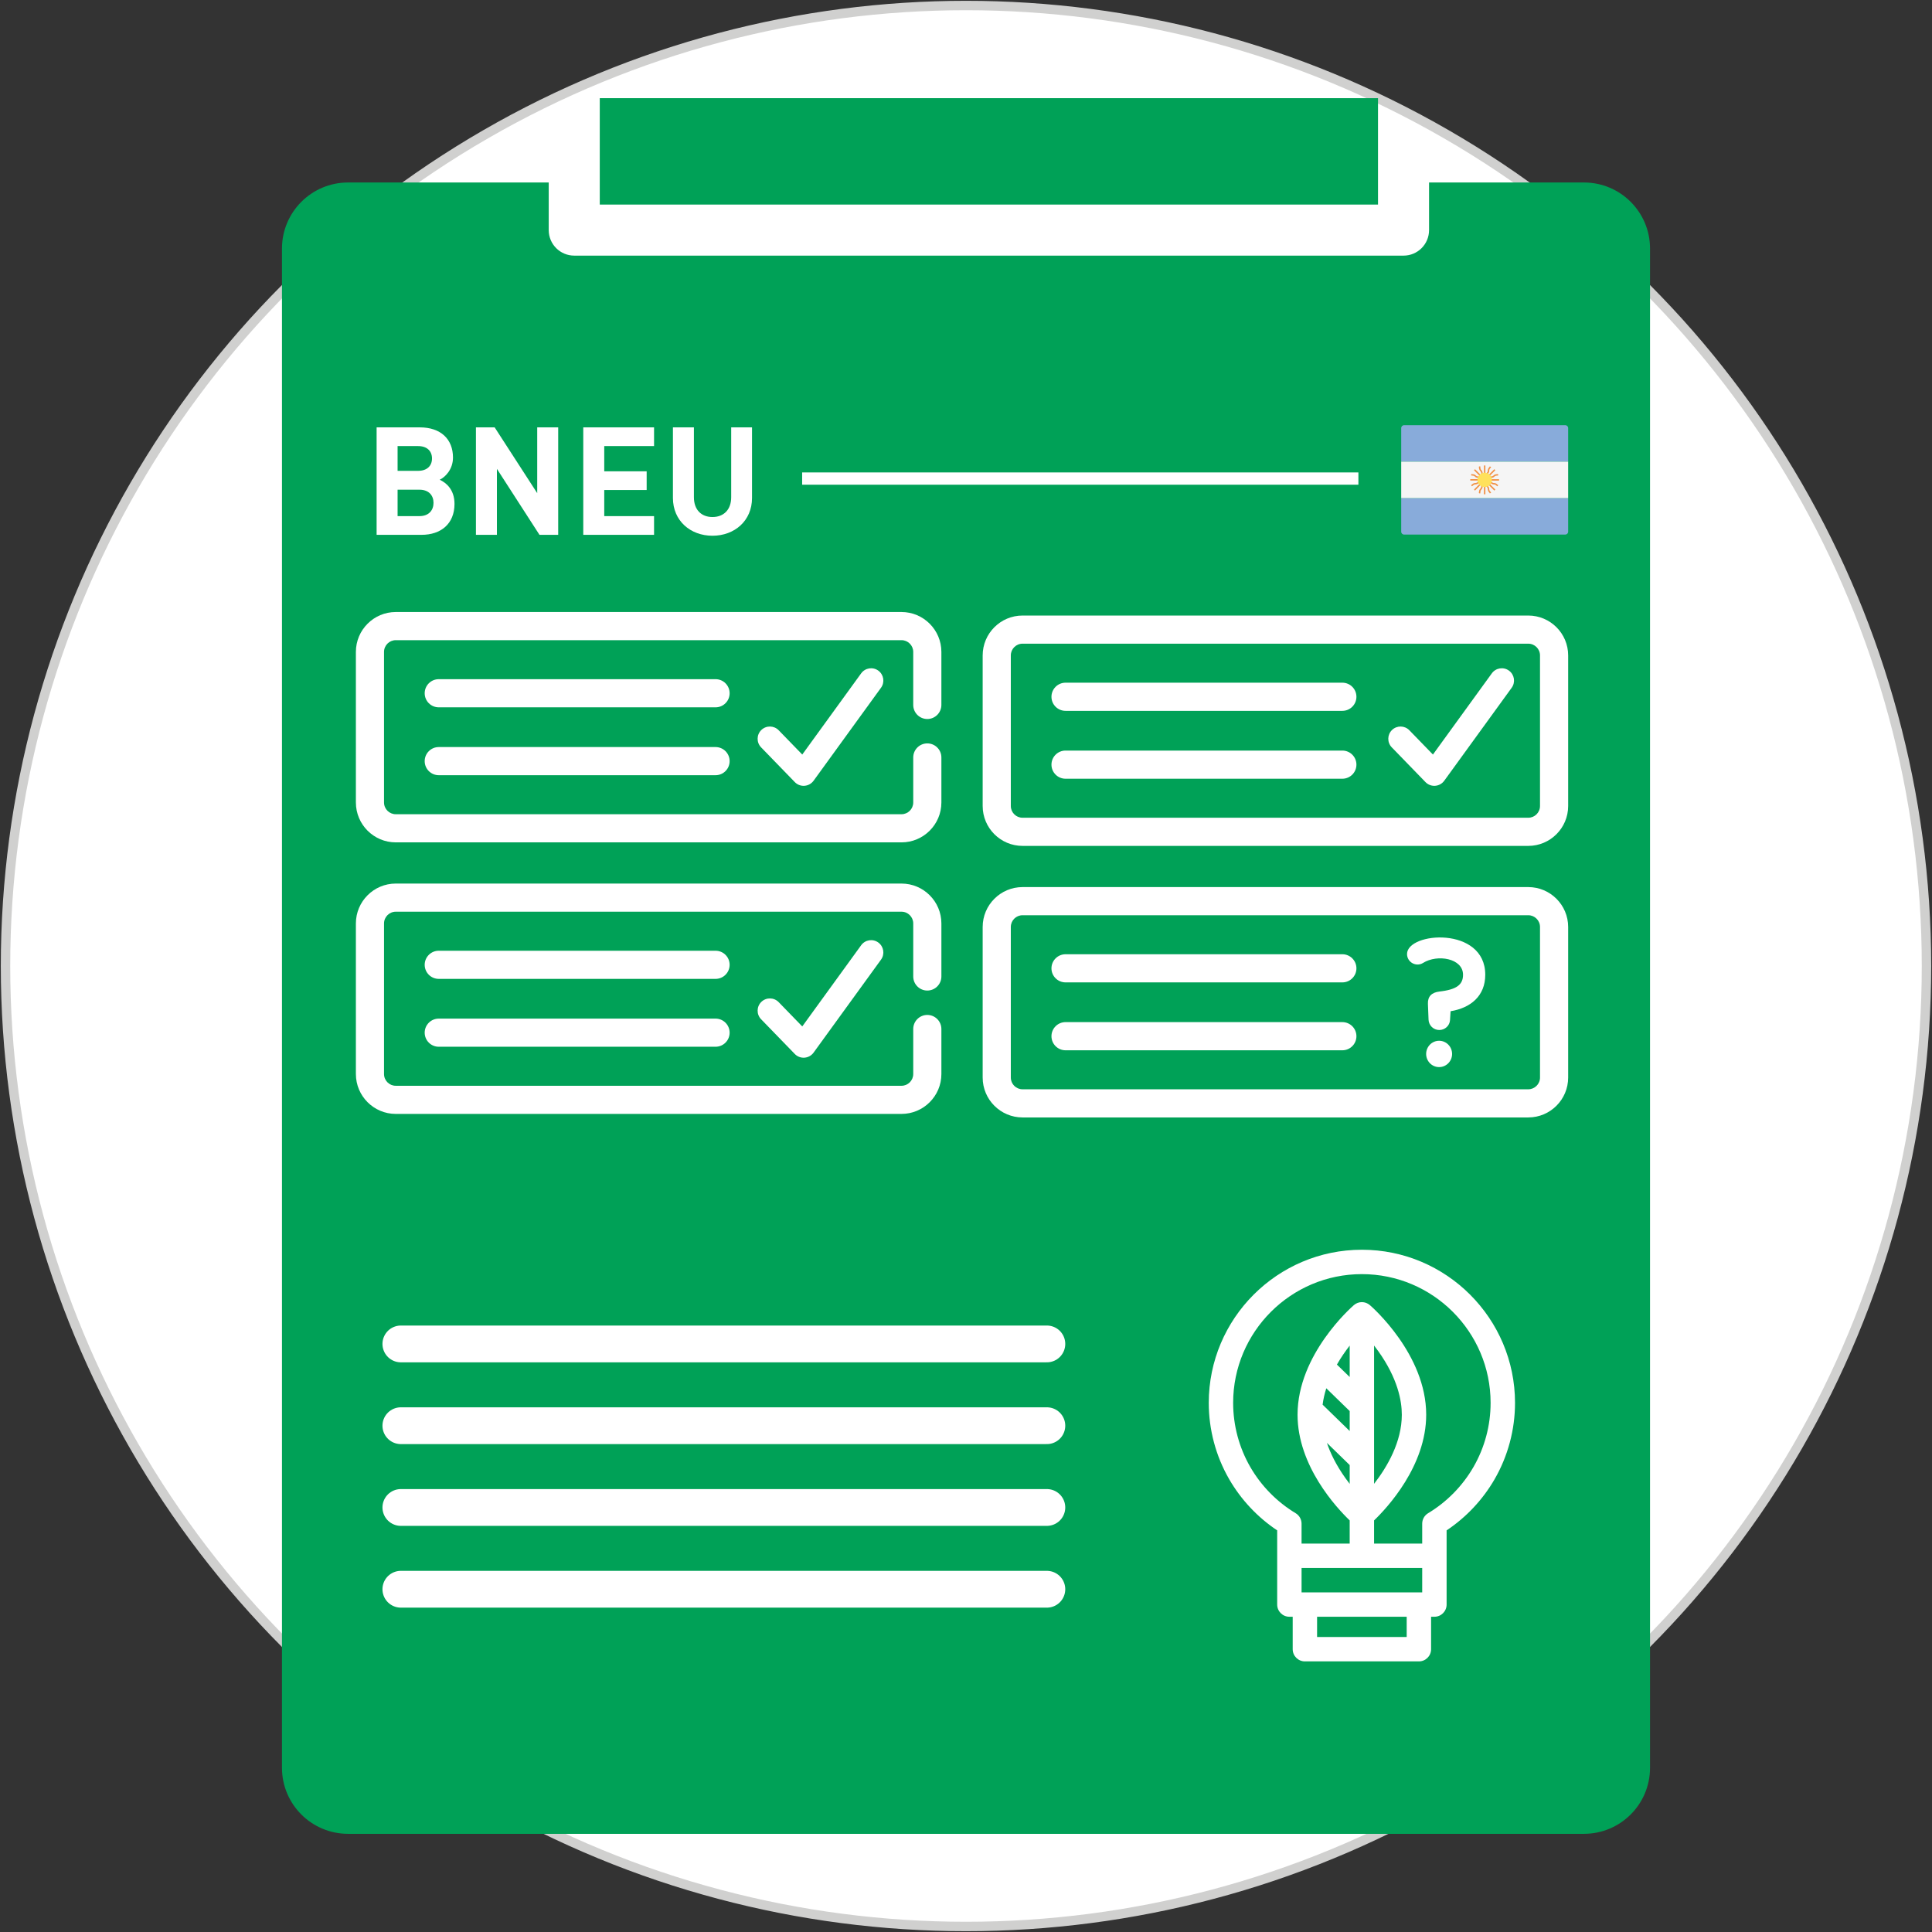 <?xml version="1.0" encoding="utf-8"?>
<!-- Generator: Adobe Illustrator 16.0.0, SVG Export Plug-In . SVG Version: 6.00 Build 0)  -->
<!DOCTYPE svg PUBLIC "-//W3C//DTD SVG 1.1//EN" "http://www.w3.org/Graphics/SVG/1.1/DTD/svg11.dtd">
<svg version="1.1" id="Capa_1" xmlns="http://www.w3.org/2000/svg" xmlns:xlink="http://www.w3.org/1999/xlink" x="0px" y="0px"
	 width="350px" height="350px" viewBox="0 0 350 350" enable-background="new 0 0 350 350" xml:space="preserve">
<rect x="0" y="0" width="350" height="350" fill="#333333" stroke="none"/>
<g>
	<circle fill="#FFFFFF" stroke="#D0D0CF" stroke-width="1.706" stroke-miterlimit="10" cx="175" cy="175" r="174"/>
	<g>
		<g>
			<g>
				<rect x="108.654" y="17.784" fill="#00A157" width="140.985" height="19.276"/>
				<path fill="#00A157" d="M286.961,33.061h-28.074v8.622c0,2.558-2.068,4.626-4.619,4.626H104.034
					c-2.559,0-4.628-2.068-4.628-4.626v-8.622h-36.36c-6.608,0.005-11.958,5.361-11.964,11.964v275.227
					c0.006,6.609,5.355,11.957,11.964,11.964h223.908c6.608-0.007,11.964-5.354,11.964-11.964V45.024
					C298.918,38.422,293.563,33.065,286.961,33.061z"/>
			</g>
		</g>
		<path fill="#FFFFFF" d="M178.02,146.016c0,3.983,3.238,7.226,7.226,7.226h91.616c3.984,0,7.226-3.242,7.226-7.226v-27.281
			c0-3.984-3.239-7.224-7.226-7.224h-91.616c-3.986,0-7.226,3.239-7.226,7.224V146.016z M183.119,118.734
			c0-1.17,0.951-2.125,2.125-2.125h91.617c1.172,0,2.127,0.955,2.127,2.125v27.281c0,1.172-0.955,2.125-2.127,2.125h-91.617
			c-1.174,0-2.125-0.953-2.125-2.125V118.734L183.119,118.734z"/>
		<path fill="#FFFFFF" d="M193.033,128.777h50.145c1.41,0,2.551-1.143,2.551-2.549c0-1.409-1.141-2.552-2.551-2.552h-50.145
			c-1.409,0-2.551,1.143-2.551,2.552C190.482,127.635,191.624,128.777,193.033,128.777z"/>
		<path fill="#FFFFFF" d="M193.033,141.074h50.145c1.41,0,2.551-1.143,2.551-2.552c0-1.407-1.141-2.549-2.551-2.549h-50.145
			c-1.409,0-2.551,1.142-2.551,2.549C190.482,139.932,191.624,141.074,193.033,141.074z"/>
		<path fill="#FFFFFF" d="M129.631,123.04H79.484c-1.406,0-2.548,1.141-2.548,2.55c0,1.408,1.142,2.549,2.548,2.549h50.146
			c1.408,0,2.549-1.141,2.549-2.549C132.18,124.181,131.039,123.04,129.631,123.04z"/>
		<path fill="#FFFFFF" d="M129.631,135.336H79.484c-1.406,0-2.548,1.143-2.548,2.549c0,1.409,1.142,2.551,2.548,2.551h50.146
			c1.408,0,2.549-1.142,2.549-2.551C132.18,136.479,131.039,135.336,129.631,135.336z"/>
		<path fill="#FFFFFF" d="M64.473,145.379c0,3.984,3.24,7.225,7.225,7.225h91.619c3.982,0,7.225-3.24,7.225-7.225v-8.156
			c0-1.41-1.142-2.549-2.551-2.549c-1.41,0-2.549,1.139-2.549,2.549v8.156c0,1.171-0.954,2.125-2.125,2.125h-91.62
			c-1.171,0-2.126-0.954-2.126-2.125v-27.282c0-1.171,0.955-2.125,2.126-2.125h91.619c1.171,0,2.125,0.954,2.125,2.125v9.606
			c0,1.409,1.139,2.552,2.549,2.552c1.409,0,2.551-1.143,2.551-2.552v-9.606c0-3.982-3.242-7.225-7.225-7.225H71.697
			c-3.984,0-7.225,3.242-7.225,7.225L64.473,145.379L64.473,145.379z"/>
		<path fill="#FFFFFF" d="M178.02,195.21c0,3.981,3.238,7.226,7.226,7.226h91.616c3.984,0,7.226-3.242,7.226-7.226v-27.282
			c0-3.983-3.239-7.224-7.226-7.224h-91.616c-3.986,0-7.226,3.24-7.226,7.224V195.21z M183.119,167.928
			c0-1.171,0.951-2.125,2.125-2.125h91.617c1.172,0,2.127,0.954,2.127,2.125v27.282c0,1.17-0.955,2.124-2.127,2.124h-91.617
			c-1.174,0-2.125-0.954-2.125-2.124V167.928L183.119,167.928z"/>
		<path fill="#FFFFFF" d="M263.061,190.932c0-1.316-1.051-2.387-2.352-2.387c-1.299,0-2.35,1.069-2.35,2.387
			c0,1.316,1.051,2.383,2.35,2.383C262.01,193.314,263.061,192.248,263.061,190.932z"/>
		<path fill="#FFFFFF" d="M257.802,174.444c2.572-1.618,7.241-0.858,7.241,2.146c0,1.858-1.259,2.689-4.27,3.037
			c-1.414,0.165-2.146,0.883-2.09,2.243l0.112,2.856c0.041,1.041,0.897,1.871,1.947,1.871c1.024,0,1.879-0.785,1.942-1.789
			l0.103-1.615c3.614-0.586,6.282-2.746,6.282-6.605c0-8.867-14.17-7.762-14.17-3.753
			C254.902,174.336,256.561,175.227,257.802,174.444z"/>
		<path fill="#FFFFFF" d="M193.033,177.969h50.145c1.41,0,2.551-1.14,2.551-2.549c0-1.407-1.141-2.549-2.551-2.549h-50.145
			c-1.409,0-2.551,1.142-2.551,2.549C190.482,176.829,191.624,177.969,193.033,177.969z"/>
		<path fill="#FFFFFF" d="M193.033,190.27h50.145c1.41,0,2.551-1.145,2.551-2.551c0-1.41-1.141-2.553-2.551-2.553h-50.145
			c-1.409,0-2.551,1.143-2.551,2.553C190.482,189.125,191.624,190.27,193.033,190.27z"/>
		<path fill="#FFFFFF" d="M129.631,172.235H79.484c-1.406,0-2.548,1.14-2.548,2.549c0,1.407,1.142,2.549,2.548,2.549h50.146
			c1.408,0,2.549-1.142,2.549-2.549C132.18,173.375,131.039,172.235,129.631,172.235z"/>
		<path fill="#FFFFFF" d="M129.631,184.531H79.484c-1.406,0-2.548,1.14-2.548,2.548c0,1.407,1.142,2.55,2.548,2.55h50.146
			c1.408,0,2.549-1.143,2.549-2.55C132.179,185.671,131.039,184.531,129.631,184.531z"/>
		<path fill="#FFFFFF" d="M64.473,194.573c0,3.983,3.24,7.223,7.225,7.223h91.619c3.982,0,7.225-3.239,7.225-7.223v-8.156
			c0-1.41-1.142-2.551-2.551-2.551c-1.41,0-2.549,1.141-2.549,2.551v8.156c0,1.171-0.954,2.124-2.125,2.124h-91.62
			c-1.171,0-2.126-0.953-2.126-2.124V167.29c0-1.172,0.955-2.126,2.126-2.126h91.619c1.171,0,2.125,0.954,2.125,2.126v9.606
			c0,1.408,1.139,2.551,2.549,2.551c1.409,0,2.551-1.143,2.551-2.551v-9.606c0-3.983-3.242-7.225-7.225-7.225H71.697
			c-3.984,0-7.225,3.241-7.225,7.225L64.473,194.573L64.473,194.573z"/>
		<path fill="#FFFFFF" d="M145.584,142.361c-0.6,0-1.176-0.241-1.596-0.675l-6.109-6.297c-0.855-0.88-0.835-2.287,0.045-3.143
			c0.881-0.854,2.288-0.834,3.143,0.048l4.27,4.399l10.67-14.711c0.723-0.993,2.11-1.217,3.104-0.494
			c0.992,0.72,1.214,2.108,0.493,3.104l-12.22,16.85c-0.388,0.531-0.987,0.865-1.642,0.912
			C145.689,142.359,145.636,142.361,145.584,142.361z"/>
		<path fill="#FFFFFF" d="M145.584,191.615c-0.6,0-1.176-0.24-1.596-0.674l-6.109-6.295c-0.855-0.881-0.835-2.287,0.045-3.144
			c0.881-0.854,2.288-0.833,3.143,0.047l4.27,4.399l10.67-14.711c0.723-0.994,2.11-1.216,3.104-0.495
			c0.992,0.721,1.214,2.11,0.493,3.105l-12.22,16.85c-0.388,0.53-0.987,0.864-1.642,0.911
			C145.689,191.614,145.636,191.615,145.584,191.615z"/>
		<path fill="#FFFFFF" d="M259.835,142.361c-0.599,0-1.174-0.241-1.594-0.675l-6.11-6.297c-0.855-0.88-0.835-2.287,0.046-3.143
			c0.88-0.854,2.286-0.834,3.142,0.048l4.271,4.399l10.669-14.711c0.721-0.993,2.109-1.217,3.104-0.494
			c0.992,0.72,1.215,2.108,0.494,3.104l-12.221,16.85c-0.388,0.531-0.984,0.865-1.641,0.912
			C259.939,142.359,259.889,142.361,259.835,142.361z"/>
		<g>
			<g enable-background="new    ">
				<path fill="#FFFFFF" d="M76.375,96.89h-8.148V77.421h7.82c3.801,0,6.016,2.133,6.016,5.469c0,2.16-1.422,3.555-2.406,4.02
					c1.176,0.547,2.68,1.777,2.68,4.375C82.336,94.921,79.848,96.89,76.375,96.89z M75.746,80.812h-3.719v4.484h3.719
					c1.613,0,2.516-0.902,2.516-2.242S77.359,80.812,75.746,80.812z M75.992,88.714h-3.965v4.785h3.965
					c1.723,0,2.543-1.094,2.543-2.406S77.715,88.714,75.992,88.714z"/>
				<path fill="#FFFFFF" d="M97.732,96.89L90.021,84.94V96.89h-3.801V77.421h3.391l7.711,11.922V77.421h3.801V96.89H97.732z"/>
				<path fill="#FFFFFF" d="M105.664,96.89V77.421h12.824v3.391h-9.023v4.566h7.684v3.391h-7.684v4.73h9.023v3.391H105.664z"/>
				<path fill="#FFFFFF" d="M129.072,97.054c-3.992,0-7.164-2.707-7.164-6.836V77.421h3.801v12.66c0,2.242,1.313,3.582,3.363,3.582
					s3.391-1.34,3.391-3.582v-12.66h3.773v12.797C136.236,94.347,133.064,97.054,129.072,97.054z"/>
			</g>
		</g>
		
			<line fill="none" stroke="#FFFFFF" stroke-width="2.222" stroke-miterlimit="10" x1="145.317" y1="86.697" x2="246.086" y2="86.697"/>
		<path fill="#FFFFFF" d="M246.719,226.402c-15.297,0-27.74,12.445-27.74,27.738c0,4.864,1.283,9.655,3.713,13.854
			c2.142,3.701,5.127,6.877,8.683,9.247v13.44c0,1.221,0.989,2.209,2.209,2.209h0.601v5.877c0,1.221,0.988,2.209,2.211,2.209h20.65
			c1.223,0,2.21-0.988,2.21-2.209v-5.877h0.601c1.22,0,2.211-0.988,2.211-2.209v-13.44c3.556-2.37,6.539-5.546,8.683-9.247
			c2.427-4.199,3.711-8.988,3.711-13.854C274.458,238.848,262.014,226.402,246.719,226.402z M244.51,259.243l-4.906-4.775
			c0.129-1.016,0.36-2.011,0.666-2.968l4.24,4.127V259.243z M248.927,243.757c0.259,0.331,0.519,0.679,0.778,1.043
			c3.51,4.929,4.247,8.968,4.247,11.488c0,4.937-2.651,9.461-5.025,12.521V243.757z M244.51,249.459l-2.316-2.253
			c0.733-1.28,1.541-2.437,2.316-3.438V249.459z M244.51,265.409v3.407c-0.258-0.33-0.519-0.681-0.779-1.045
			c-1.672-2.353-2.717-4.502-3.351-6.381L244.51,265.409z M257.645,284.053v4.42h-21.853v-4.42H257.645z M254.835,296.559h-16.233
			v-3.666h16.233V296.559z M266.922,265.779c-1.98,3.425-4.818,6.313-8.208,8.354c-0.663,0.399-1.069,1.117-1.069,1.894v3.606
			h-8.718v-4.196c2.39-2.299,9.442-9.873,9.442-19.151c0-10.929-9.791-19.496-10.208-19.856c-0.83-0.716-2.058-0.716-2.888,0
			c-0.414,0.36-10.209,8.93-10.209,19.856c0,9.278,7.057,16.854,9.444,19.151v4.196h-8.718v-3.606c0-0.775-0.405-1.493-1.068-1.894
			c-3.39-2.043-6.229-4.931-8.209-8.354c-2.039-3.524-3.117-7.549-3.117-11.639c0-12.857,10.461-23.32,23.321-23.32
			c12.858,0,23.32,10.463,23.32,23.32C270.039,258.23,268.96,262.255,266.922,265.779z"/>
		
			<line fill="none" stroke="#FFFFFF" stroke-width="6.666" stroke-linecap="round" stroke-miterlimit="10" x1="72.62" y1="243.466" x2="189.648" y2="243.466"/>
		
			<line fill="none" stroke="#FFFFFF" stroke-width="6.666" stroke-linecap="round" stroke-miterlimit="10" x1="72.62" y1="258.279" x2="189.648" y2="258.279"/>
		
			<line fill="none" stroke="#FFFFFF" stroke-width="6.666" stroke-linecap="round" stroke-miterlimit="10" x1="72.62" y1="273.092" x2="189.648" y2="273.092"/>
		
			<line fill="none" stroke="#FFFFFF" stroke-width="6.666" stroke-linecap="round" stroke-miterlimit="10" x1="72.62" y1="287.906" x2="189.648" y2="287.906"/>
		<g>
			<g>
				<path fill="#88ABDA" d="M284.086,83.631h-30.244v-6.083c0-0.287,0.233-0.521,0.521-0.521h29.201
					c0.287,0,0.521,0.233,0.521,0.521L284.086,83.631L284.086,83.631z"/>
				<path fill="#88ABDA" d="M283.564,96.842h-29.201c-0.288,0-0.521-0.233-0.521-0.521v-6.084h30.244v6.084
					C284.086,96.608,283.854,96.842,283.564,96.842z"/>
			</g>
			<rect x="253.842" y="83.631" fill="#F5F5F5" width="30.244" height="6.605"/>
			<path fill="#F19247" d="M271.57,86.805h-1.877c0.035-0.027,0.063-0.053,0.088-0.078c0.047-0.045,0.082-0.08,0.179-0.12
				c0.099-0.041,0.147-0.041,0.214-0.042c0.076-0.002,0.164-0.002,0.309-0.062c0.144-0.06,0.205-0.121,0.263-0.175
				c0.046-0.045,0.081-0.08,0.178-0.12c0.099-0.04,0.147-0.04,0.212-0.042c0.077-0.001,0.165-0.001,0.311-0.061l-0.103-0.242
				c-0.097,0.041-0.146,0.041-0.211,0.041c-0.077,0.003-0.165,0.003-0.308,0.062c-0.145,0.062-0.207,0.121-0.262,0.176
				c-0.047,0.044-0.084,0.079-0.18,0.12c-0.099,0.041-0.148,0.041-0.213,0.042c-0.078,0-0.166,0.002-0.309,0.062
				c-0.146,0.06-0.207,0.121-0.262,0.175c-0.045,0.044-0.084,0.079-0.176,0.117l1.475-1.475l-0.184-0.184l-1.328,1.327
				c0.006-0.044,0.008-0.082,0.008-0.116c0-0.065,0.002-0.116,0.041-0.214c0.041-0.097,0.076-0.133,0.121-0.178
				c0.055-0.057,0.115-0.119,0.176-0.264c0.06-0.143,0.061-0.229,0.061-0.309c0.002-0.063,0.002-0.114,0.042-0.212
				c0.04-0.096,0.075-0.133,0.12-0.179c0.055-0.055,0.115-0.117,0.175-0.26l-0.241-0.1c-0.039,0.097-0.074,0.133-0.119,0.179
				c-0.055,0.055-0.117,0.117-0.176,0.26c-0.06,0.145-0.06,0.232-0.061,0.31c-0.002,0.063-0.002,0.114-0.041,0.211
				c-0.041,0.098-0.076,0.135-0.121,0.181c-0.055,0.055-0.116,0.118-0.175,0.261c-0.062,0.145-0.063,0.232-0.063,0.31
				c-0.001,0.063-0.002,0.114-0.04,0.206v-2.084h-0.261v1.876c-0.026-0.034-0.053-0.063-0.078-0.088
				c-0.045-0.046-0.08-0.081-0.12-0.179c-0.041-0.097-0.041-0.147-0.041-0.213c-0.002-0.078-0.002-0.164-0.063-0.309
				c-0.059-0.145-0.121-0.205-0.176-0.262c-0.043-0.046-0.08-0.082-0.121-0.179c-0.038-0.097-0.038-0.147-0.041-0.212
				c0-0.076,0-0.166-0.061-0.309l-0.24,0.1c0.041,0.097,0.041,0.148,0.041,0.212c0,0.078,0.002,0.166,0.063,0.309
				c0.059,0.144,0.12,0.207,0.175,0.262c0.044,0.046,0.08,0.082,0.119,0.179c0.041,0.097,0.041,0.147,0.043,0.213
				c0.001,0.076,0.001,0.166,0.062,0.309c0.059,0.144,0.121,0.207,0.174,0.262c0.046,0.045,0.08,0.083,0.119,0.175l-1.477-1.475
				l-0.184,0.184l1.474,1.474c-0.082-0.037-0.12-0.07-0.162-0.111c-0.056-0.055-0.118-0.117-0.263-0.176s-0.232-0.062-0.311-0.062
				c-0.063,0-0.115-0.002-0.213-0.043c-0.099-0.04-0.136-0.075-0.182-0.12c-0.057-0.054-0.119-0.116-0.264-0.176
				c-0.145-0.061-0.232-0.062-0.311-0.062c-0.064-0.001-0.115-0.003-0.214-0.044l-0.101,0.243c0.144,0.059,0.232,0.06,0.311,0.062
				c0.063,0,0.116,0.001,0.213,0.042c0.1,0.039,0.137,0.075,0.184,0.121c0.055,0.054,0.119,0.114,0.263,0.176
				c0.146,0.059,0.231,0.062,0.312,0.062c0.063,0.001,0.113,0.001,0.213,0.042c0.097,0.039,0.134,0.075,0.18,0.121
				c0.023,0.022,0.05,0.049,0.082,0.073h-1.885v0.26h2.084c-0.082,0.032-0.133,0.036-0.191,0.037c-0.078,0-0.166,0.001-0.311,0.062
				c-0.145,0.059-0.207,0.119-0.264,0.175c-0.046,0.044-0.083,0.08-0.18,0.121c-0.1,0.041-0.148,0.041-0.215,0.043
				c-0.077,0-0.166,0.002-0.311,0.062c-0.145,0.059-0.207,0.12-0.263,0.175c-0.048,0.046-0.084,0.08-0.183,0.121l0.101,0.242
				c0.146-0.061,0.207-0.122,0.263-0.176c0.047-0.046,0.084-0.082,0.183-0.123c0.098-0.039,0.149-0.04,0.214-0.042
				c0.078-0.001,0.166-0.001,0.311-0.063c0.145-0.059,0.207-0.12,0.264-0.175c0.046-0.044,0.082-0.08,0.18-0.121
				c0.1-0.041,0.148-0.041,0.213-0.041c0.033,0,0.07-0.002,0.111-0.007l-1.332,1.332l0.184,0.184l1.473-1.473
				c-0.035,0.08-0.068,0.12-0.11,0.162c-0.054,0.055-0.114,0.118-0.175,0.262s-0.062,0.231-0.062,0.31
				c-0.002,0.065-0.002,0.116-0.043,0.213c-0.04,0.099-0.075,0.136-0.12,0.182c-0.056,0.057-0.117,0.12-0.177,0.263
				c-0.062,0.146-0.062,0.232-0.063,0.312c0,0.063,0,0.115-0.041,0.213l0.24,0.101c0.061-0.146,0.062-0.231,0.063-0.312
				c0-0.063,0.001-0.114,0.042-0.214c0.039-0.097,0.076-0.134,0.121-0.181c0.055-0.056,0.115-0.118,0.176-0.264
				c0.059-0.143,0.061-0.231,0.063-0.309c0-0.064,0-0.116,0.041-0.214c0.041-0.098,0.076-0.133,0.121-0.181
				c0.023-0.023,0.049-0.049,0.073-0.082v1.883h0.261V87.46c0.03,0.081,0.034,0.134,0.035,0.193
				c0.002,0.077,0.004,0.165,0.063,0.309c0.06,0.144,0.121,0.207,0.176,0.264c0.045,0.046,0.08,0.081,0.121,0.18
				c0.039,0.098,0.041,0.149,0.042,0.214c0.001,0.078,0.001,0.166,0.062,0.311c0.061,0.144,0.121,0.206,0.176,0.263
				c0.045,0.046,0.08,0.083,0.121,0.182l0.242-0.1c-0.061-0.145-0.121-0.208-0.177-0.264c-0.045-0.046-0.081-0.084-0.121-0.181
				c-0.041-0.099-0.041-0.15-0.042-0.215c-0.002-0.077-0.003-0.165-0.063-0.31s-0.12-0.208-0.176-0.263
				c-0.045-0.048-0.08-0.083-0.121-0.18c-0.039-0.099-0.041-0.148-0.043-0.215c0-0.032-0.002-0.069-0.006-0.109l1.332,1.332
				l0.185-0.184l-1.328-1.329c0.043,0.007,0.081,0.007,0.116,0.008c0.063,0.002,0.115,0.002,0.213,0.043
				c0.097,0.04,0.134,0.074,0.18,0.119c0.055,0.054,0.119,0.116,0.262,0.177c0.144,0.059,0.23,0.06,0.31,0.06
				c0.063,0.001,0.114,0.001,0.212,0.042c0.097,0.04,0.133,0.075,0.179,0.12c0.056,0.054,0.119,0.115,0.263,0.176l0.1-0.242
				c-0.098-0.039-0.133-0.075-0.18-0.12c-0.057-0.054-0.118-0.114-0.262-0.175c-0.143-0.06-0.23-0.06-0.309-0.06
				c-0.063-0.003-0.115-0.003-0.212-0.044c-0.097-0.039-0.134-0.074-0.181-0.119c-0.055-0.054-0.117-0.115-0.262-0.176
				c-0.143-0.06-0.23-0.061-0.309-0.063c-0.064,0-0.115-0.001-0.208-0.039h2.087V86.805L271.57,86.805L271.57,86.805z"/>
			<circle fill="#FFE15B" cx="268.964" cy="86.935" r="1.303"/>
		</g>
	</g>
</g>
</svg>
